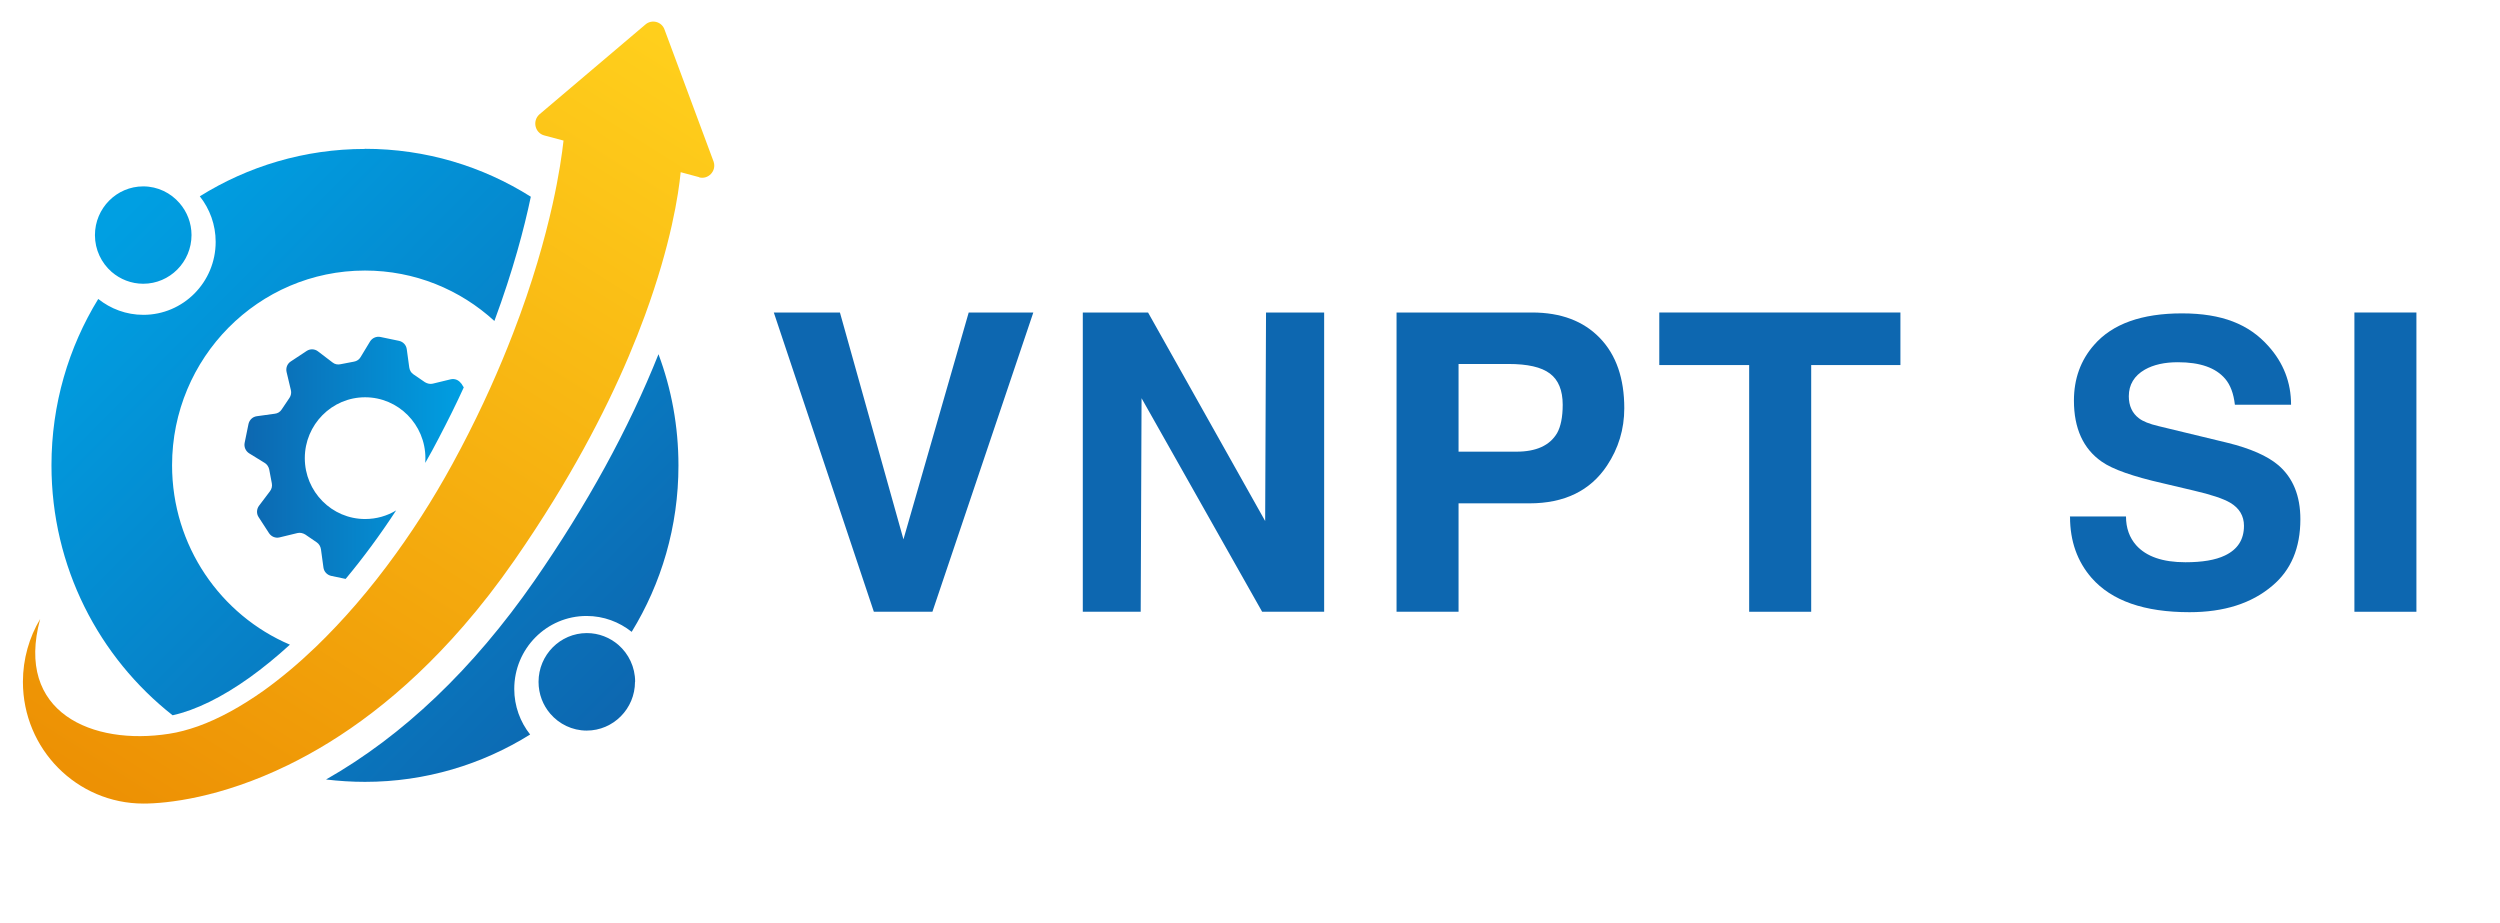 <svg width="168" height="62" viewBox="0 0 168 62" fill="none" xmlns="http://www.w3.org/2000/svg">
    <path d="M30.988 25.771C30.831 25.537 30.553 25.424 30.284 25.49L29.088 25.78C28.912 25.827 28.717 25.78 28.559 25.686L27.78 25.153C27.623 25.05 27.53 24.881 27.502 24.694L27.335 23.468C27.298 23.187 27.094 22.972 26.825 22.907L25.564 22.644C25.295 22.588 25.017 22.71 24.869 22.944L24.229 24.002C24.136 24.161 23.969 24.273 23.793 24.301L22.866 24.479C22.69 24.516 22.495 24.479 22.347 24.357L21.364 23.608C21.141 23.44 20.845 23.431 20.613 23.58L19.537 24.292C19.305 24.442 19.194 24.722 19.259 25.003L19.546 26.211C19.593 26.388 19.556 26.585 19.454 26.735L18.925 27.521C18.823 27.68 18.656 27.783 18.471 27.802L17.256 27.97C16.978 28.008 16.765 28.214 16.7 28.485L16.44 29.758C16.385 30.029 16.505 30.31 16.737 30.46L17.785 31.106C17.942 31.199 18.054 31.368 18.091 31.546L18.267 32.482C18.304 32.669 18.258 32.856 18.146 33.006L17.404 33.989C17.238 34.213 17.228 34.522 17.377 34.747L18.081 35.833C18.239 36.067 18.517 36.179 18.786 36.113L19.982 35.823C20.158 35.776 20.353 35.823 20.511 35.917L21.29 36.45C21.438 36.553 21.54 36.722 21.568 36.909L21.735 38.135C21.772 38.416 21.976 38.631 22.245 38.697L23.227 38.903C24.405 37.489 25.546 35.945 26.621 34.298C26.009 34.672 25.295 34.878 24.535 34.878C22.3 34.878 20.483 33.043 20.483 30.788C20.483 28.532 22.3 26.697 24.535 26.697C26.77 26.697 28.587 28.532 28.587 30.788C28.587 30.891 28.587 31.003 28.578 31.106C28.893 30.554 29.199 30.001 29.486 29.44C30.098 28.27 30.664 27.137 31.165 26.033L30.988 25.752V25.771Z" fill="url(#paint0_linear_11589_9448)"/>
    <path d="M12.87 15.792C12.87 17.599 11.415 19.068 9.625 19.068C8.819 19.068 8.077 18.768 7.502 18.272C6.816 17.673 6.38 16.784 6.38 15.801C6.38 13.995 7.836 12.525 9.625 12.525C10.599 12.525 11.48 12.965 12.073 13.658C12.565 14.229 12.87 14.978 12.87 15.801V15.792Z" fill="url(#paint1_linear_11589_9448)"/>
    <path d="M42.672 45.819C42.672 47.625 41.216 49.095 39.426 49.095C38.453 49.095 37.572 48.655 36.979 47.962C36.487 47.391 36.19 46.643 36.19 45.819C36.19 44.013 37.646 42.543 39.436 42.543C40.242 42.543 40.984 42.843 41.559 43.339C42.245 43.938 42.681 44.827 42.681 45.81L42.672 45.819Z" fill="url(#paint2_linear_11589_9448)"/>
    <path d="M24.526 10.009C20.455 10.009 16.654 11.179 13.427 13.192C14.094 14.034 14.493 15.101 14.493 16.253C14.493 18.967 12.314 21.157 9.634 21.157C8.485 21.157 7.437 20.755 6.602 20.09C4.609 23.338 3.459 27.166 3.459 31.266C3.459 38.099 6.649 44.173 11.6 48.067C13.158 47.721 14.929 46.85 16.774 45.531C17.673 44.885 18.582 44.145 19.482 43.322C14.827 41.337 11.563 36.685 11.563 31.266C11.563 24.04 17.367 18.181 24.526 18.181C27.873 18.181 30.924 19.463 33.223 21.569C34.475 18.19 35.226 15.345 35.671 13.22C32.435 11.179 28.615 10 24.516 10L24.526 10.009ZM44.257 23.787C42.254 28.814 39.445 33.934 35.894 39.053C31.786 44.959 27.094 49.434 21.911 52.382C22.773 52.485 23.645 52.541 24.526 52.541C28.596 52.541 32.398 51.371 35.625 49.359C34.957 48.516 34.558 47.449 34.558 46.298C34.558 43.584 36.737 41.393 39.417 41.393C40.567 41.393 41.615 41.796 42.449 42.46C44.443 39.212 45.592 35.384 45.592 31.285C45.592 28.645 45.12 26.127 44.248 23.797L44.257 23.787Z" fill="url(#paint3_linear_11589_9448)"/>
    <path d="M46.993 11.908L45.741 11.571C45.602 13.031 45.092 16.41 43.34 21.193C42.069 24.666 40.131 28.878 37.201 33.632C36.404 34.924 35.532 36.263 34.577 37.639C33.446 39.267 32.296 40.746 31.146 42.066C27.039 46.802 22.922 49.675 19.352 51.416C14.827 53.625 11.202 54 9.644 54C5.166 54 1.54 50.34 1.54 45.819C1.54 44.275 1.967 42.824 2.699 41.598C0.984 47.897 6.223 50.115 11.359 49.31C11.99 49.217 12.639 49.039 13.307 48.805C14.716 48.3 16.2 47.485 17.72 46.409C18.879 45.576 20.057 44.593 21.225 43.47C23.061 41.701 24.888 39.595 26.612 37.199C28.142 35.083 29.598 32.743 30.915 30.225C30.933 30.188 30.961 30.141 30.98 30.104C32.426 27.352 33.567 24.768 34.475 22.41C35.801 18.984 36.617 16.036 37.127 13.761C37.572 11.768 37.776 10.289 37.869 9.446L36.571 9.1C35.95 8.931 35.764 8.136 36.237 7.696L43.358 1.659C43.794 1.266 44.489 1.453 44.666 2.014L47.957 10.869C48.161 11.487 47.596 12.086 46.974 11.917L46.993 11.908Z" fill="url(#paint4_linear_11589_9448)"/>
    <path d="M65.112 21H69.439L62.658 41.11H58.723L52 21H56.443L60.712 36.244L65.097 21H65.112Z" fill="#0D67B0"/>
    <path d="M85.091 21H88.983V41.11H84.816L76.713 26.76L76.655 41.11H72.764V21H77.149L85.019 35.013L85.077 21H85.091Z" fill="#0D67B0"/>
    <path d="M98.015 33.825V41.11H93.848V21H102.952C104.898 21 106.408 21.572 107.511 22.715C108.615 23.858 109.152 25.441 109.152 27.435C109.152 28.842 108.76 30.132 107.99 31.29C106.872 32.975 105.13 33.825 102.778 33.825H98H98.015ZM98.015 30.352H101.906C103.228 30.352 104.142 29.941 104.636 29.106C104.883 28.666 105.014 28.021 105.014 27.2C105.014 26.233 104.723 25.529 104.157 25.104C103.576 24.664 102.647 24.459 101.355 24.459H98.015V30.352Z" fill="#0D67B0"/>
    <path d="M121.712 24.532V41.11H117.544V24.532H111.504V21H127.708V24.532H121.712Z" fill="#0D67B0"/>
    <path d="M139.092 34.705H142.867C142.867 35.482 143.099 36.127 143.55 36.639C144.232 37.402 145.335 37.783 146.86 37.783C147.993 37.783 148.878 37.636 149.517 37.328C150.374 36.918 150.795 36.258 150.795 35.335C150.795 34.675 150.49 34.148 149.866 33.781C149.416 33.517 148.603 33.239 147.397 32.961L145.35 32.477C143.346 32.022 141.967 31.539 141.241 31.026C139.992 30.161 139.368 28.783 139.368 26.922C139.368 25.456 139.818 24.21 140.718 23.184C141.952 21.762 143.927 21.059 146.628 21.059C149.329 21.059 151.129 21.791 152.436 23.257C153.452 24.386 153.96 25.705 153.96 27.2H150.185C150.098 26.438 149.88 25.866 149.532 25.456C148.893 24.708 147.847 24.342 146.352 24.342C145.466 24.342 144.726 24.503 144.13 24.84C143.419 25.251 143.056 25.852 143.056 26.628C143.056 27.273 143.288 27.772 143.738 28.109C144 28.314 144.435 28.49 145.06 28.637L149.663 29.75C151.231 30.132 152.378 30.645 153.104 31.26C154.091 32.11 154.585 33.312 154.585 34.895C154.585 36.815 153.961 38.31 152.697 39.366C151.303 40.553 149.445 41.139 147.136 41.139C144.101 41.139 141.909 40.377 140.558 38.838C139.6 37.739 139.106 36.376 139.106 34.734L139.092 34.705Z" fill="#0D67B0"/>
    <path d="M162.383 21V41.11H158.216V21H162.383Z" fill="#0D67B0"/>
    <defs>
        <linearGradient id="paint0_linear_11589_9448" x1="16.431" y1="30.769" x2="31.165" y2="30.769" gradientUnits="userSpaceOnUse">
            <stop stop-color="#0D67B0"/>
            <stop offset="1" stop-color="#009FE2"/>
        </linearGradient>
        <linearGradient id="paint1_linear_11589_9448" x1="41.8" y1="48.262" x2="7.89" y2="14.67" gradientUnits="userSpaceOnUse">
            <stop stop-color="#0D67B0"/>
            <stop offset="1" stop-color="#009FE2"/>
        </linearGradient>
        <linearGradient id="paint2_linear_11589_9448" x1="41.828" y1="48.243" x2="7.918" y2="14.651" gradientUnits="userSpaceOnUse">
            <stop stop-color="#0D67B0"/>
            <stop offset="1" stop-color="#009FE2"/>
        </linearGradient>
        <linearGradient id="paint3_linear_11589_9448" x1="41.169" y1="48.46" x2="8.149" y2="15.749" gradientUnits="userSpaceOnUse">
            <stop stop-color="#0D67B0"/>
            <stop offset="1" stop-color="#009FE2"/>
        </linearGradient>
        <linearGradient id="paint4_linear_11589_9448" x1="42.394" y1="1.322" x2="8.983" y2="54.335" gradientUnits="userSpaceOnUse">
            <stop stop-color="#FFCF1C"/>
            <stop offset="1" stop-color="#ED9104"/>
        </linearGradient>
    </defs>
</svg>
